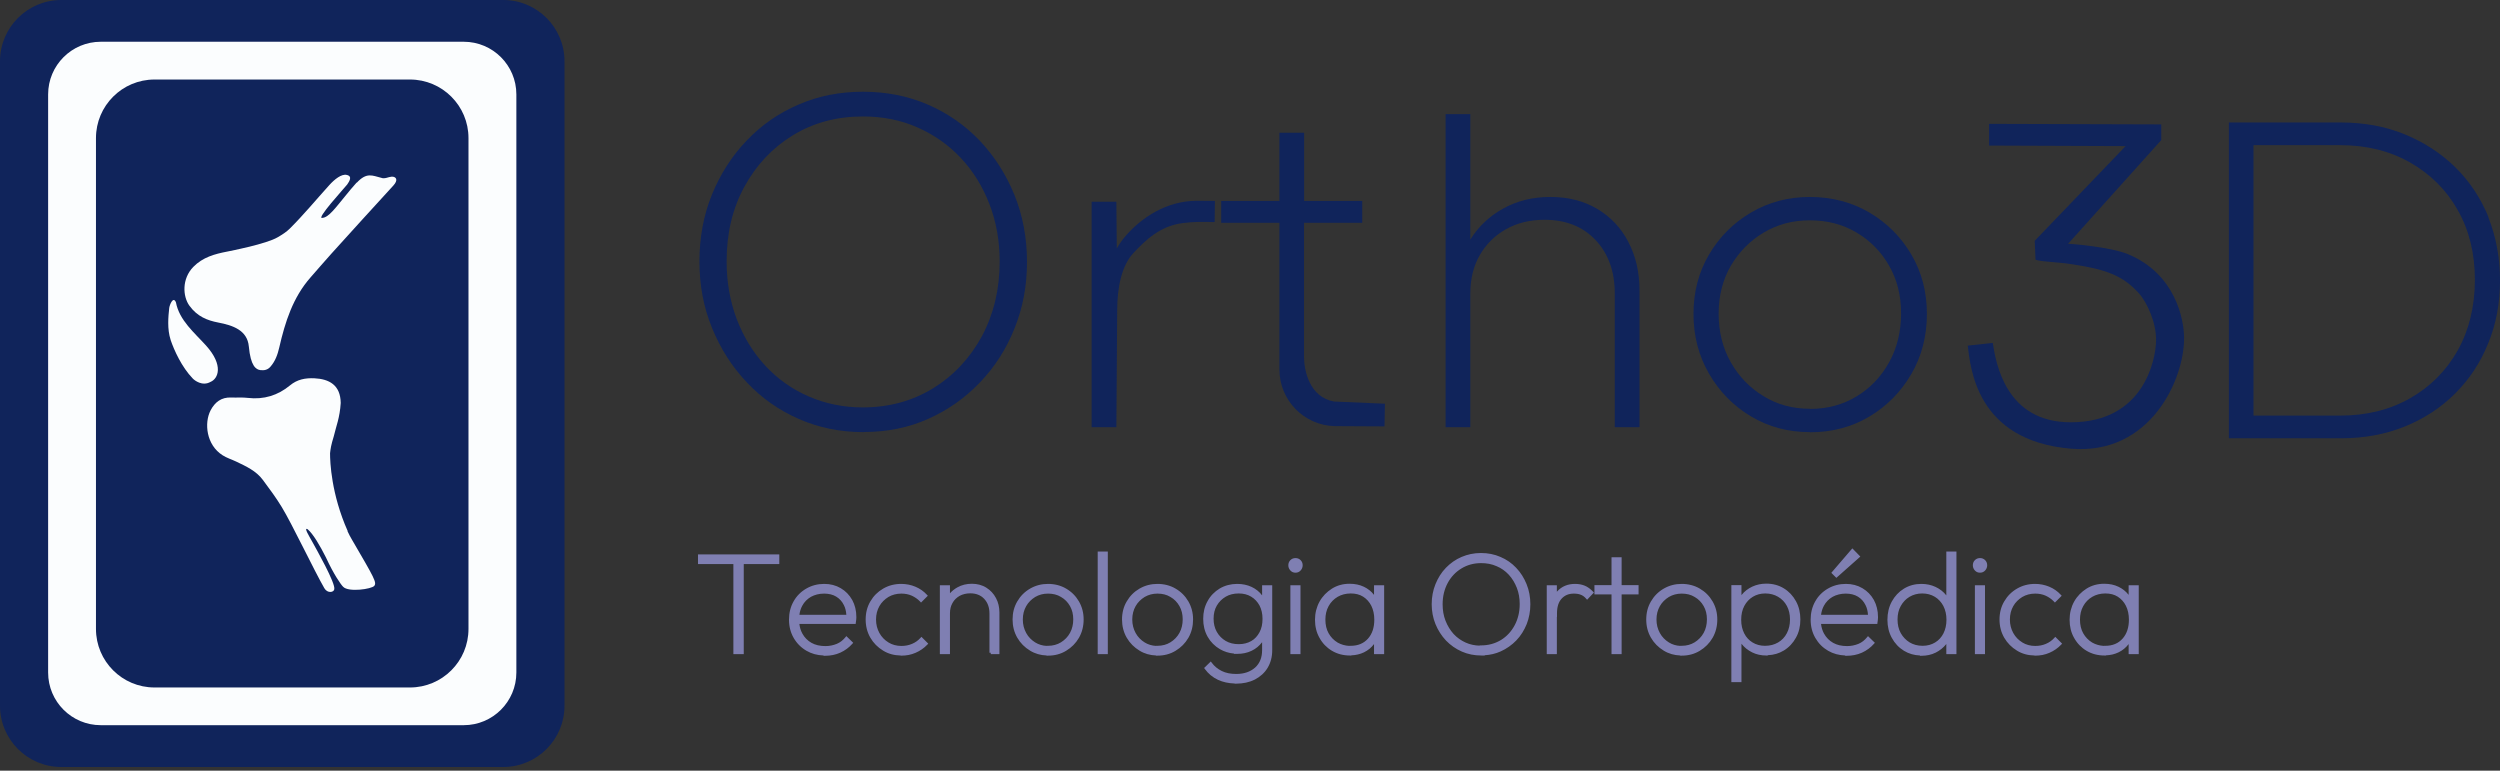 <svg width="266" height="82" viewBox="0 0 266 82" fill="none" xmlns="http://www.w3.org/2000/svg">
<rect x="0" y="0" width="266" height="82" fill="#333333" stroke="none"/>
<path fill-rule="evenodd" clip-rule="evenodd" d="M197.94 59.219L197.087 58.346L194.851 60.949L195.387 61.485L197.94 59.219ZM194.073 67.411C193.907 67.109 193.803 66.77 193.756 66.387H199.746L199.761 66.251C199.767 66.203 199.774 66.161 199.781 66.116L199.787 66.081C199.796 66.029 199.805 65.972 199.806 65.913C199.82 65.817 199.82 65.725 199.82 65.67V65.667C199.82 64.975 199.67 64.368 199.38 63.835L199.379 63.832C199.075 63.301 198.679 62.889 198.16 62.584C197.64 62.278 197.061 62.127 196.396 62.127C195.702 62.127 195.065 62.293 194.488 62.627C193.913 62.96 193.456 63.416 193.137 63.993C192.818 64.556 192.652 65.207 192.652 65.929C192.652 66.651 192.818 67.303 193.153 67.881C193.486 68.457 193.941 68.912 194.517 69.245C195.054 69.556 195.668 69.721 196.331 69.743V69.775H196.484C197.069 69.775 197.615 69.669 198.117 69.441C198.617 69.214 199.041 68.896 199.389 68.502L199.486 68.393L198.753 67.681L198.648 67.81C198.399 68.114 198.099 68.358 197.735 68.507C197.36 68.659 196.958 68.743 196.527 68.743C195.95 68.743 195.454 68.63 195.047 68.399C194.635 68.165 194.306 67.837 194.073 67.411ZM198.753 65.413H193.759C193.806 65.059 193.906 64.745 194.059 64.459C194.277 64.05 194.59 63.736 194.989 63.502C195.386 63.283 195.869 63.159 196.382 63.159C196.898 63.159 197.334 63.27 197.683 63.485C198.036 63.702 198.307 64 198.498 64.396L198.499 64.398C198.644 64.687 198.728 65.029 198.753 65.413ZM117.871 58.681H116.795V69.6H117.871V58.681ZM82.917 58.986H74.266V60.018H78.031V69.6H79.136V60.018H82.917V58.986ZM85.37 67.411C85.204 67.109 85.099 66.77 85.053 66.387H91.043L91.058 66.251C91.063 66.203 91.071 66.161 91.078 66.116L91.084 66.081C91.093 66.029 91.101 65.972 91.103 65.912C91.117 65.817 91.117 65.725 91.117 65.67V65.67V65.667C91.117 64.975 90.967 64.368 90.677 63.835L90.675 63.832C90.372 63.301 89.976 62.889 89.457 62.584C88.937 62.278 88.358 62.127 87.693 62.127C86.999 62.127 86.362 62.293 85.785 62.627C85.21 62.96 84.753 63.416 84.434 63.993C84.115 64.556 83.949 65.207 83.949 65.929C83.949 66.651 84.115 67.303 84.45 67.881C84.783 68.456 85.238 68.912 85.814 69.245C86.352 69.556 86.954 69.722 87.628 69.743V69.775H87.78C88.366 69.775 88.912 69.669 89.414 69.441C89.913 69.214 90.338 68.895 90.686 68.502L90.783 68.393L90.05 67.681L89.945 67.81C89.696 68.114 89.396 68.358 89.031 68.507C88.657 68.659 88.255 68.743 87.824 68.743C87.247 68.743 86.751 68.63 86.343 68.399C85.931 68.165 85.603 67.837 85.37 67.411ZM90.05 65.413H85.056C85.103 65.059 85.203 64.745 85.356 64.459C85.574 64.05 85.887 63.736 86.285 63.502C86.683 63.283 87.166 63.159 87.679 63.159C88.195 63.159 88.631 63.27 88.98 63.485C89.333 63.702 89.604 64 89.795 64.396L89.796 64.397C89.941 64.687 90.025 65.029 90.05 65.413ZM95.893 62.127C95.184 62.127 94.547 62.293 93.97 62.627C93.395 62.96 92.939 63.415 92.606 63.99C92.271 64.554 92.106 65.207 92.106 65.914C92.106 66.622 92.271 67.274 92.606 67.852C92.939 68.427 93.394 68.882 93.967 69.228C94.515 69.569 95.147 69.735 95.829 69.745L95.844 69.76H95.908C96.435 69.76 96.936 69.669 97.423 69.456C97.906 69.245 98.316 68.957 98.664 68.593L98.767 68.486L98.039 67.757L97.932 67.877C97.685 68.151 97.398 68.356 97.04 68.507C96.683 68.659 96.311 68.728 95.908 68.728C95.395 68.728 94.929 68.603 94.534 68.358C94.132 68.109 93.803 67.779 93.569 67.353C93.335 66.925 93.21 66.456 93.21 65.914C93.21 65.372 93.335 64.904 93.568 64.492C93.801 64.082 94.129 63.765 94.532 63.515C94.928 63.283 95.395 63.159 95.908 63.159C96.296 63.159 96.667 63.228 97.008 63.378C97.341 63.531 97.644 63.738 97.891 63.998L97.998 64.112L98.721 63.389L98.623 63.281C98.288 62.916 97.877 62.627 97.406 62.429C96.937 62.233 96.422 62.127 95.893 62.127ZM105.416 69.448V69.6H106.339V65.187C106.339 64.613 106.218 64.093 105.972 63.632C105.728 63.174 105.39 62.805 104.945 62.528C104.509 62.248 103.971 62.112 103.41 62.112C102.849 62.112 102.328 62.234 101.866 62.495C101.562 62.667 101.297 62.875 101.076 63.126V62.272H100V69.6H101.076V65.275C101.076 64.844 101.159 64.48 101.346 64.159L101.348 64.155C101.521 63.835 101.775 63.593 102.103 63.401C102.427 63.226 102.809 63.13 103.235 63.13C103.868 63.13 104.363 63.335 104.723 63.721C105.085 64.11 105.278 64.624 105.278 65.275V69.448H105.416ZM109.599 69.228C110.123 69.554 110.722 69.72 111.359 69.743V69.76H111.511C112.22 69.76 112.858 69.594 113.437 69.243C114.01 68.896 114.465 68.442 114.798 67.866C115.133 67.288 115.299 66.621 115.299 65.914C115.299 65.206 115.133 64.568 114.798 63.991C114.465 63.416 114.01 62.961 113.435 62.627C112.871 62.292 112.204 62.127 111.511 62.127C110.817 62.127 110.18 62.293 109.603 62.627C109.027 62.96 108.572 63.415 108.239 63.99C107.904 64.554 107.738 65.207 107.738 65.914C107.738 66.622 107.904 67.274 108.239 67.852C108.572 68.427 109.026 68.882 109.599 69.228ZM111.359 68.713V68.724C110.918 68.701 110.507 68.578 110.152 68.358C109.751 68.109 109.421 67.779 109.188 67.353C108.953 66.925 108.828 66.456 108.828 65.914C108.828 65.372 108.953 64.904 109.187 64.492C109.419 64.082 109.748 63.765 110.151 63.515C110.547 63.283 111 63.159 111.511 63.159C112.027 63.159 112.492 63.27 112.885 63.514L112.885 63.514L112.89 63.517C113.3 63.749 113.616 64.078 113.85 64.492C114.083 64.901 114.194 65.369 114.194 65.9C114.194 66.43 114.083 66.913 113.849 67.338C113.616 67.764 113.286 68.095 112.885 68.344C112.49 68.589 112.024 68.713 111.511 68.713H111.359ZM121.244 69.228C121.767 69.554 122.367 69.72 123.003 69.743V69.76H123.156C123.864 69.76 124.503 69.594 125.081 69.243C125.655 68.896 126.11 68.442 126.443 67.866C126.778 67.288 126.943 66.621 126.943 65.914C126.943 65.206 126.777 64.568 126.443 63.991C126.11 63.416 125.655 62.961 125.08 62.627C124.515 62.292 123.848 62.127 123.156 62.127C122.461 62.127 121.824 62.293 121.247 62.627C120.672 62.96 120.217 63.415 119.884 63.99C119.548 64.554 119.383 65.207 119.383 65.914C119.383 66.622 119.549 67.274 119.883 67.852C120.216 68.427 120.671 68.882 121.244 69.228ZM123.003 68.713V68.724C122.563 68.701 122.151 68.578 121.797 68.358C121.395 68.109 121.066 67.779 120.832 67.353C120.598 66.925 120.473 66.456 120.473 65.914C120.473 65.372 120.598 64.904 120.831 64.492C121.063 64.082 121.392 63.765 121.795 63.515C122.192 63.283 122.644 63.159 123.156 63.159C123.672 63.159 124.137 63.27 124.529 63.514L124.529 63.514L124.535 63.517C124.945 63.749 125.26 64.078 125.495 64.492C125.727 64.901 125.839 65.369 125.839 65.9C125.839 66.43 125.727 66.913 125.494 67.338C125.261 67.764 124.931 68.095 124.529 68.344C124.135 68.589 123.669 68.713 123.156 68.713H123.003ZM133.168 62.446C133.618 62.657 133.998 62.957 134.288 63.348V62.272H135.364V69.186C135.364 69.894 135.198 70.518 134.877 71.053C134.556 71.588 134.097 71.999 133.523 72.301L133.52 72.303C132.944 72.591 132.28 72.741 131.518 72.741H131.366V72.724C130.709 72.706 130.114 72.573 129.593 72.334L129.592 72.333C129.016 72.061 128.56 71.681 128.196 71.18L128.118 71.073L128.833 70.379L128.937 70.521C129.198 70.878 129.542 71.168 129.987 71.39C130.426 71.61 130.939 71.709 131.533 71.709C132.389 71.709 133.048 71.471 133.553 71.021C134.04 70.575 134.288 69.964 134.288 69.186V68.33L134.285 68.334C133.981 68.729 133.614 69.036 133.154 69.251C132.709 69.466 132.191 69.571 131.649 69.571H131.281L131.31 69.541C130.757 69.494 130.252 69.335 129.798 69.07C129.252 68.752 128.811 68.311 128.492 67.749C128.172 67.185 128.021 66.547 128.021 65.841C128.021 65.136 128.172 64.513 128.491 63.95C128.796 63.387 129.238 62.946 129.781 62.614L129.784 62.613C130.332 62.293 130.955 62.127 131.635 62.127C132.192 62.127 132.709 62.232 133.168 62.446ZM130.418 63.487C130.812 63.256 131.278 63.144 131.794 63.144C132.309 63.144 132.746 63.255 133.126 63.486C133.507 63.717 133.795 64.03 134.015 64.43C134.22 64.827 134.332 65.296 134.332 65.841C134.332 66.39 134.234 66.858 134.015 67.267C133.794 67.682 133.508 67.994 133.129 68.21C132.748 68.428 132.31 68.539 131.794 68.539C131.278 68.539 130.812 68.427 130.418 68.196C130.019 67.963 129.704 67.647 129.47 67.235C129.238 66.825 129.126 66.357 129.126 65.827C129.126 65.296 129.238 64.829 129.469 64.436C129.703 64.036 130.018 63.721 130.418 63.487ZM137.841 59.379C137.629 59.379 137.444 59.451 137.297 59.598C137.15 59.745 137.078 59.93 137.078 60.142C137.078 60.356 137.151 60.537 137.291 60.694C137.439 60.861 137.628 60.934 137.841 60.934C138.055 60.934 138.243 60.861 138.391 60.694C138.531 60.537 138.604 60.356 138.604 60.142C138.604 59.93 138.532 59.745 138.385 59.598C138.239 59.451 138.054 59.379 137.841 59.379ZM138.372 62.272H137.296V69.6H138.372V62.272ZM145.122 62.433C145.543 62.636 145.911 62.923 146.197 63.295V62.272H147.273V69.6H146.197V68.529C145.911 68.909 145.552 69.203 145.122 69.41C144.719 69.605 144.268 69.71 143.783 69.728V69.746H143.631C142.923 69.746 142.285 69.579 141.721 69.244C141.16 68.911 140.719 68.455 140.401 67.88C140.066 67.3 139.916 66.648 139.916 65.943C139.916 65.236 140.082 64.585 140.4 64.008C140.719 63.431 141.175 62.977 141.717 62.631L141.718 62.63C142.283 62.279 142.907 62.112 143.602 62.112C144.159 62.112 144.676 62.218 145.122 62.433ZM143.58 68.713V68.725C143.115 68.703 142.698 68.581 142.326 68.371C141.914 68.123 141.599 67.794 141.364 67.38C141.133 66.972 141.021 66.476 141.021 65.929C141.021 65.384 141.132 64.915 141.365 64.49C141.599 64.064 141.928 63.735 142.327 63.501C142.723 63.269 143.204 63.144 143.718 63.144C144.234 63.144 144.669 63.255 145.033 63.484C145.402 63.717 145.702 64.044 145.908 64.456C146.114 64.868 146.226 65.367 146.226 65.929C146.226 66.774 146.002 67.447 145.553 67.95C145.105 68.452 144.494 68.713 143.733 68.713H143.58ZM157.985 69.746L157.96 69.72C158.57 69.683 159.141 69.55 159.672 69.31C160.3 69.026 160.854 68.637 161.333 68.143C161.814 67.647 162.172 67.063 162.44 66.408L162.441 66.406C162.695 65.748 162.83 65.046 162.83 64.286C162.83 63.526 162.696 62.808 162.426 62.149C162.158 61.495 161.799 60.91 161.319 60.415C160.854 59.92 160.299 59.53 159.655 59.26C159.009 58.975 158.319 58.841 157.574 58.841C156.826 58.841 156.136 58.99 155.507 59.26C154.877 59.53 154.322 59.92 153.844 60.414C153.363 60.91 153.004 61.494 152.736 62.149C152.466 62.809 152.332 63.541 152.332 64.286C152.332 65.031 152.466 65.749 152.736 66.408C153.005 67.065 153.378 67.648 153.856 68.156L153.858 68.158C154.337 68.652 154.891 69.041 155.534 69.325C156.181 69.611 156.871 69.746 157.617 69.746H157.985ZM157.436 68.67V68.697C156.903 68.681 156.421 68.581 155.963 68.378C155.459 68.153 155.025 67.846 154.662 67.454C154.297 67.047 154.016 66.584 153.804 66.047C153.594 65.515 153.495 64.924 153.495 64.3C153.495 63.451 153.679 62.705 154.029 62.045C154.38 61.386 154.87 60.868 155.487 60.49C156.101 60.113 156.801 59.916 157.588 59.916C158.182 59.916 158.727 60.015 159.227 60.238L159.227 60.238L159.231 60.239C159.733 60.448 160.166 60.755 160.53 61.147C160.893 61.539 161.175 62.002 161.387 62.539C161.597 63.071 161.696 63.648 161.696 64.271C161.696 65.121 161.512 65.867 161.161 66.526C160.81 67.187 160.32 67.718 159.704 68.096C159.075 68.474 158.375 68.67 157.588 68.67H157.436ZM165.664 65.642L165.65 65.628V69.6H164.574V62.272H165.65V62.963C165.663 62.948 165.676 62.933 165.69 62.918C166.173 62.388 166.812 62.127 167.591 62.127C167.957 62.127 168.296 62.188 168.607 62.312C168.924 62.439 169.218 62.657 169.49 62.945L169.589 63.05L168.865 63.815L168.755 63.688C168.581 63.486 168.397 63.357 168.192 63.28L168.189 63.279C167.993 63.2 167.752 63.159 167.46 63.159C166.916 63.159 166.493 63.334 166.162 63.691C165.833 64.046 165.664 64.556 165.664 65.274V65.642ZM172.541 59.291H171.466V62.257H169.648V63.246H171.466V69.6H172.541V63.246H174.344V62.257H172.541V59.291ZM177.021 69.228C177.545 69.554 178.144 69.72 178.781 69.743V69.76H178.933C179.642 69.76 180.28 69.594 180.859 69.243C181.432 68.896 181.887 68.442 182.22 67.866C182.555 67.288 182.721 66.621 182.721 65.914C182.721 65.206 182.555 64.568 182.22 63.991C181.887 63.416 181.432 62.961 180.857 62.627C180.293 62.292 179.626 62.127 178.933 62.127C178.239 62.127 177.602 62.293 177.025 62.627C176.449 62.96 175.994 63.415 175.661 63.99C175.326 64.554 175.16 65.207 175.16 65.914C175.16 66.622 175.326 67.274 175.661 67.852C175.994 68.427 176.448 68.882 177.021 69.228ZM178.781 68.713V68.724C178.34 68.701 177.929 68.578 177.574 68.358C177.173 68.109 176.843 67.779 176.61 67.353C176.375 66.925 176.25 66.456 176.25 65.914C176.25 65.372 176.375 64.904 176.609 64.492C176.841 64.082 177.17 63.765 177.572 63.515C177.969 63.283 178.422 63.159 178.933 63.159C179.449 63.159 179.914 63.27 180.307 63.514L180.307 63.514L180.312 63.517C180.722 63.749 181.038 64.078 181.272 64.492C181.505 64.901 181.616 65.369 181.616 65.9C181.616 66.43 181.504 66.913 181.271 67.338C181.038 67.764 180.708 68.095 180.307 68.344C179.912 68.589 179.446 68.713 178.933 68.713H178.781ZM188.084 69.746V69.714C188.718 69.691 189.291 69.525 189.8 69.214C190.347 68.88 190.772 68.424 191.089 67.85C191.409 67.285 191.559 66.633 191.559 65.914C191.559 65.195 191.409 64.543 191.089 63.965C190.772 63.391 190.347 62.934 189.8 62.6C189.25 62.264 188.626 62.098 187.932 62.098C187.402 62.098 186.9 62.204 186.442 62.417C185.992 62.628 185.598 62.928 185.292 63.32V62.258H184.217V72.581H185.292V68.494C185.596 68.885 185.975 69.185 186.424 69.41C186.884 69.64 187.388 69.746 187.932 69.746H188.084ZM186.499 63.5C186.88 63.268 187.318 63.144 187.83 63.144C188.342 63.144 188.795 63.269 189.192 63.501C189.589 63.734 189.904 64.062 190.124 64.474C190.343 64.885 190.455 65.354 190.455 65.914C190.455 66.474 190.343 66.944 190.123 67.371C189.903 67.796 189.589 68.124 189.192 68.356C188.796 68.589 188.329 68.714 187.801 68.714H187.786C187.289 68.714 186.852 68.59 186.47 68.358C186.087 68.126 185.787 67.799 185.582 67.388C185.375 66.974 185.263 66.518 185.263 65.944C185.263 65.368 185.376 64.884 185.594 64.474C185.815 64.06 186.117 63.732 186.499 63.5ZM208.165 58.681H207.089V63.349C206.784 62.957 206.39 62.657 205.939 62.447C205.481 62.233 204.979 62.127 204.435 62.127C203.755 62.127 203.131 62.293 202.582 62.629C202.035 62.964 201.609 63.42 201.292 63.994C200.972 64.573 200.822 65.239 200.822 65.943C200.822 66.649 200.973 67.3 201.292 67.878C201.609 68.453 202.035 68.909 202.582 69.243C203.09 69.554 203.662 69.719 204.283 69.743V69.775H204.435C204.979 69.775 205.497 69.669 205.958 69.439C206.41 69.212 206.773 68.911 207.089 68.523V69.6H208.165V58.681ZM203.175 63.501C203.573 63.268 204.011 63.144 204.523 63.144C205.035 63.144 205.487 63.269 205.868 63.5C206.25 63.732 206.551 64.059 206.772 64.473C206.992 64.899 207.104 65.397 207.104 65.943C207.104 66.49 206.992 66.975 206.785 67.387C206.58 67.799 206.28 68.126 205.898 68.358C205.516 68.59 205.078 68.713 204.566 68.713C204.04 68.713 203.588 68.589 203.191 68.357C202.792 68.109 202.476 67.78 202.242 67.366C202.01 66.957 201.898 66.461 201.898 65.914C201.898 65.368 202.01 64.886 202.242 64.477C202.478 64.061 202.78 63.733 203.175 63.501ZM210.673 59.379C210.461 59.379 210.276 59.451 210.129 59.598C209.982 59.745 209.91 59.93 209.91 60.142C209.91 60.356 209.983 60.537 210.123 60.694C210.271 60.861 210.46 60.934 210.673 60.934C210.887 60.934 211.075 60.861 211.224 60.694C211.363 60.537 211.437 60.356 211.437 60.142C211.437 59.93 211.364 59.745 211.217 59.598C211.071 59.451 210.886 59.379 210.673 59.379ZM211.204 62.272H210.128V69.6H211.204V62.272ZM216.536 62.127C215.827 62.127 215.19 62.293 214.613 62.627C214.037 62.96 213.582 63.415 213.249 63.99C212.914 64.554 212.748 65.207 212.748 65.914C212.748 66.622 212.914 67.274 213.248 67.852C213.582 68.427 214.036 68.882 214.609 69.228C215.158 69.569 215.789 69.735 216.472 69.745L216.487 69.76H216.55C217.077 69.76 217.578 69.669 218.065 69.456C218.549 69.245 218.958 68.957 219.307 68.593L219.41 68.486L218.682 67.757L218.574 67.877C218.328 68.151 218.041 68.356 217.683 68.507C217.326 68.659 216.953 68.728 216.55 68.728C216.037 68.728 215.571 68.603 215.177 68.358C214.775 68.109 214.445 67.779 214.212 67.353C213.977 66.925 213.853 66.456 213.853 65.914C213.853 65.372 213.978 64.904 214.211 64.492C214.443 64.082 214.772 63.765 215.175 63.515C215.571 63.283 216.038 63.159 216.55 63.159C216.939 63.159 217.309 63.228 217.651 63.378C217.984 63.531 218.287 63.738 218.533 63.998L218.641 64.112L219.364 63.389L219.265 63.281C218.93 62.916 218.519 62.627 218.049 62.429C217.579 62.233 217.065 62.127 216.536 62.127ZM225.411 62.433C225.832 62.636 226.2 62.923 226.486 63.295V62.272H227.562V69.6H226.486V68.529C226.2 68.909 225.841 69.203 225.411 69.41C225.008 69.605 224.558 69.71 224.072 69.728V69.746H223.92C223.212 69.746 222.574 69.579 222.01 69.244C221.449 68.911 221.008 68.455 220.69 67.88C220.355 67.3 220.205 66.648 220.205 65.943C220.205 65.236 220.371 64.585 220.689 64.008C221.008 63.431 221.464 62.977 222.006 62.631L222.007 62.63C222.572 62.279 223.196 62.112 223.891 62.112C224.448 62.112 224.965 62.218 225.411 62.433ZM223.869 68.713V68.725C223.404 68.703 222.987 68.581 222.615 68.371C222.203 68.123 221.888 67.794 221.653 67.38C221.422 66.972 221.31 66.476 221.31 65.929C221.31 65.384 221.421 64.915 221.655 64.49C221.888 64.064 222.217 63.735 222.616 63.501C223.012 63.269 223.493 63.144 224.007 63.144C224.523 63.144 224.958 63.255 225.322 63.484C225.691 63.717 225.992 64.044 226.197 64.456C226.403 64.868 226.516 65.367 226.516 65.929C226.516 66.774 226.291 67.447 225.842 67.95C225.394 68.452 224.783 68.713 224.022 68.713H223.869Z" fill="#7F7FB2"/>
<path d="M53.541 0H6.522C2.92 0 0 2.92 0 6.522V75.087C0 78.689 2.92 81.609 6.522 81.609H53.541C57.143 81.609 60.063 78.689 60.063 75.087V6.522C60.063 2.92 57.143 0 53.541 0Z" fill="#10245B"/>
<path d="M49.34 4.442H10.723C7.629 4.442 5.121 6.95 5.121 10.044V71.557C5.121 74.651 7.629 77.159 10.723 77.159H49.34C52.433 77.159 54.941 74.651 54.941 71.557V10.044C54.941 6.95 52.433 4.442 49.34 4.442Z" fill="#FBFDFE"/>
<path d="M43.615 8.461H16.443C13.001 8.461 10.211 11.251 10.211 14.693V66.916C10.211 70.358 13.001 73.148 16.443 73.148H43.615C47.057 73.148 49.847 70.358 49.847 66.916V14.693C49.847 11.251 47.057 8.461 43.615 8.461Z" fill="#10245B"/>
<path d="M36.974 56.516C37.115 56.823 37.273 57.129 37.447 57.419C39.85 61.538 40.098 61.969 39.825 62.333C39.551 62.681 37.074 63.038 36.51 62.433C36.295 62.234 35.516 61.132 34.687 59.325C34.041 58.041 33.312 56.798 32.731 56.309C32.276 56.06 32.922 57.096 33.212 57.618C33.626 58.38 35.739 62.085 35.566 62.706C35.508 63.038 34.845 63.154 34.513 62.59C33.452 60.759 31.074 55.745 29.972 53.939C29.367 52.944 28.671 52.008 27.975 51.072C27.254 50.094 26.177 49.613 25.124 49.108C24.652 48.884 24.13 48.726 23.691 48.445C21.942 47.343 21.71 45.006 22.406 43.663C22.862 42.793 23.55 42.246 24.61 42.296C25.199 42.321 25.787 42.263 26.375 42.337C28.066 42.536 29.566 42.072 30.859 41.003C31.629 40.365 32.483 40.208 33.444 40.249C35.01 40.324 36.228 40.953 36.253 42.876C36.154 44.459 35.764 45.354 35.516 46.414C35.218 47.392 35.176 47.707 35.118 48.229C35.118 49.157 35.242 52.563 36.991 56.499L36.974 56.516Z" fill="#FBFDFE"/>
<path d="M37.961 19.441C39.022 18.297 39.618 18.687 40.563 18.919C40.936 19.068 41.325 18.819 41.69 18.794C42.179 18.794 42.386 19.159 41.856 19.739C39.652 22.151 37.447 24.562 35.26 26.99C34.505 27.819 33.785 28.681 33.039 29.518C31.158 31.656 30.337 34.266 29.716 36.959C29.542 37.722 29.293 38.434 28.763 39.031C28.473 39.362 28.1 39.429 27.702 39.379C27.238 39.321 26.666 38.948 26.476 36.868C26.318 35.136 24.777 34.614 23.21 34.316C22.05 34.092 20.99 33.678 20.153 32.526C19.44 31.54 19.332 29.667 20.567 28.399C21.578 27.363 22.854 27.023 24.188 26.766C24.52 26.7 28.332 25.963 29.55 25.242C30.006 24.977 30.47 24.686 30.834 24.322C32.334 22.83 33.611 21.272 35.044 19.689C35.608 19.068 36.345 18.48 36.892 18.612C37.538 18.753 37.166 19.3 36.942 19.631C36.693 19.955 33.511 23.419 34.315 23.178C34.969 23.145 35.748 22.051 36.693 20.908C37.091 20.427 37.53 19.872 37.953 19.416L37.961 19.441Z" fill="#FBFDFE"/>
<path d="M18.155 36.164C17.774 34.995 17.907 33.678 18.006 32.766C18.047 32.443 18.429 31.465 18.719 32.169C19.075 34.084 20.699 35.41 21.918 36.76C23.832 38.882 23.21 40.299 22.406 40.63C21.528 41.136 20.691 40.465 20.517 40.282C19.324 39.047 18.52 37.249 18.155 36.172V36.164Z" fill="#FBFDFE"/>
<path d="M91.897 45.979C89.425 45.979 87.128 45.514 85.005 44.584C82.882 43.653 81.036 42.359 79.465 40.687C77.88 39.015 76.645 37.081 75.758 34.885C74.856 32.69 74.42 30.334 74.42 27.819C74.42 25.303 74.856 22.904 75.743 20.723C76.63 18.542 77.851 16.623 79.436 14.965C81.021 13.307 82.853 12.028 84.962 11.127C87.055 10.21 89.353 9.76 91.825 9.76C94.296 9.76 96.594 10.21 98.717 11.127C100.84 12.043 102.672 13.322 104.242 14.965C105.812 16.623 107.034 18.542 107.935 20.738C108.822 22.933 109.273 25.318 109.273 27.862C109.273 30.407 108.837 32.733 107.95 34.929C107.077 37.124 105.841 39.058 104.256 40.701C102.672 42.359 100.84 43.638 98.76 44.569C96.681 45.5 94.398 45.965 91.926 45.965L91.897 45.979ZM91.796 43.348C94.587 43.348 97.074 42.664 99.284 41.312C101.479 39.96 103.21 38.099 104.475 35.772C105.725 33.431 106.365 30.785 106.365 27.833C106.365 25.638 106.001 23.587 105.274 21.712C104.547 19.836 103.544 18.208 102.235 16.812C100.927 15.416 99.385 14.34 97.612 13.555C95.838 12.77 93.904 12.392 91.81 12.392C89.018 12.392 86.546 13.06 84.351 14.398C82.17 15.736 80.454 17.568 79.189 19.894C77.924 22.221 77.313 24.852 77.313 27.819C77.313 30.014 77.677 32.064 78.389 33.955C79.116 35.845 80.12 37.502 81.428 38.913C82.737 40.323 84.278 41.414 86.052 42.184C87.826 42.955 89.745 43.348 91.81 43.348H91.796Z" fill="#10245B"/>
<path d="M127.317 21.363C124.089 21.377 121.487 23.166 119.858 24.998C119.466 25.434 119.117 25.914 118.826 26.437L118.782 21.465H116.15V45.456H118.782L118.869 33.039C118.869 30.523 119.364 28.226 120.614 26.903C121.865 25.579 123.406 24.038 125.863 23.733C127.099 23.573 128.015 23.602 129.237 23.631L129.266 21.377C128.539 21.377 128.48 21.363 127.317 21.363Z" fill="#10245B"/>
<path d="M144.956 21.377H138.761V14.122H136.13V21.377H129.936V23.704H136.13V39.276C136.115 42.562 138.718 45.252 142.004 45.34L147.311 45.369L147.355 42.955L141.931 42.722C139.343 42.243 138.747 39.48 138.747 37.91V23.704H144.941V21.377H144.956Z" fill="#10245B"/>
<path d="M173.265 25.754C172.48 24.242 171.361 23.064 169.936 22.221C168.511 21.377 166.853 20.956 164.963 20.956C163.073 20.956 161.43 21.363 159.932 22.192C158.463 23.006 157.3 24.111 156.442 25.492V12.144H153.811V45.456H156.442V31.221C156.442 29.68 156.777 28.313 157.446 27.15C158.114 25.987 159.045 25.056 160.237 24.387C161.43 23.718 162.796 23.384 164.338 23.384C166.606 23.384 168.423 24.111 169.776 25.55C171.128 26.99 171.811 28.88 171.811 31.221V45.456H174.443V30.901C174.443 28.967 174.051 27.252 173.251 25.739L173.265 25.754Z" fill="#10245B"/>
<path d="M192.576 45.979C190.264 45.979 188.185 45.427 186.309 44.307C184.433 43.188 182.95 41.675 181.845 39.771C180.74 37.866 180.188 35.743 180.188 33.402C180.188 31.061 180.74 28.953 181.845 27.077C182.95 25.201 184.433 23.718 186.309 22.613C188.185 21.508 190.278 20.956 192.576 20.956C194.873 20.956 197.025 21.508 198.901 22.613C200.776 23.718 202.26 25.201 203.365 27.077C204.47 28.953 205.022 31.061 205.022 33.402C205.022 35.743 204.47 37.91 203.365 39.8C202.26 41.69 200.776 43.202 198.901 44.322C197.025 45.441 194.917 45.994 192.576 45.994V45.979ZM192.576 43.508C194.437 43.508 196.095 43.057 197.549 42.17C199.017 41.283 200.166 40.062 201.009 38.535C201.852 37.008 202.274 35.278 202.274 33.344C202.274 31.41 201.852 29.767 201.009 28.284C200.166 26.801 199.017 25.623 197.549 24.751C196.095 23.878 194.422 23.442 192.576 23.442C190.729 23.442 189.115 23.878 187.647 24.751C186.193 25.623 185.029 26.801 184.157 28.284C183.299 29.767 182.863 31.468 182.863 33.388C182.863 35.307 183.299 37.037 184.157 38.549C185.015 40.062 186.178 41.268 187.647 42.155C189.101 43.057 190.744 43.493 192.576 43.493V43.508Z" fill="#10245B"/>
<path d="M226.425 27.048C224.564 26.277 220.332 25.928 220.042 25.943L229.958 14.907V13.235L211.637 13.177V15.489L226.163 15.547L216.494 25.623L216.581 27.644C217.395 27.877 218.806 27.862 220.42 28.109C224.069 28.647 225.843 29.331 227.501 31.119C228.46 32.152 229.449 34.347 229.406 36.295C229.362 38.244 228.126 44.932 220.332 44.932C213.368 44.932 212.364 38.578 212.03 36.484L209.369 36.775C209.66 39.058 210.227 46.881 220.332 47.739C228.882 48.466 232.444 40.236 232.386 35.917C232.372 33.94 231.441 29.127 226.425 27.048Z" fill="#10245B"/>
<path d="M264.781 23.108C263.937 21.058 262.76 19.284 261.233 17.786C259.706 16.288 257.903 15.125 255.838 14.282C253.774 13.438 251.505 13.031 249.034 13.031H237.154V46.634H249.121C251.549 46.634 253.803 46.212 255.868 45.383C257.932 44.54 259.721 43.377 261.233 41.864C262.745 40.352 263.923 38.578 264.752 36.514C265.595 34.464 266.002 32.239 266.002 29.84C266.002 27.441 265.58 25.172 264.752 23.108H264.781ZM261.509 37.27C260.288 39.436 258.601 41.138 256.435 42.373C254.268 43.609 251.782 44.22 248.99 44.22H239.772V15.445H248.99C251.782 15.445 254.268 16.056 256.435 17.291C258.601 18.527 260.302 20.214 261.509 22.366C262.731 24.518 263.327 26.99 263.327 29.782C263.327 32.573 262.716 35.103 261.509 37.27Z" fill="#10245B"/>
</svg>

